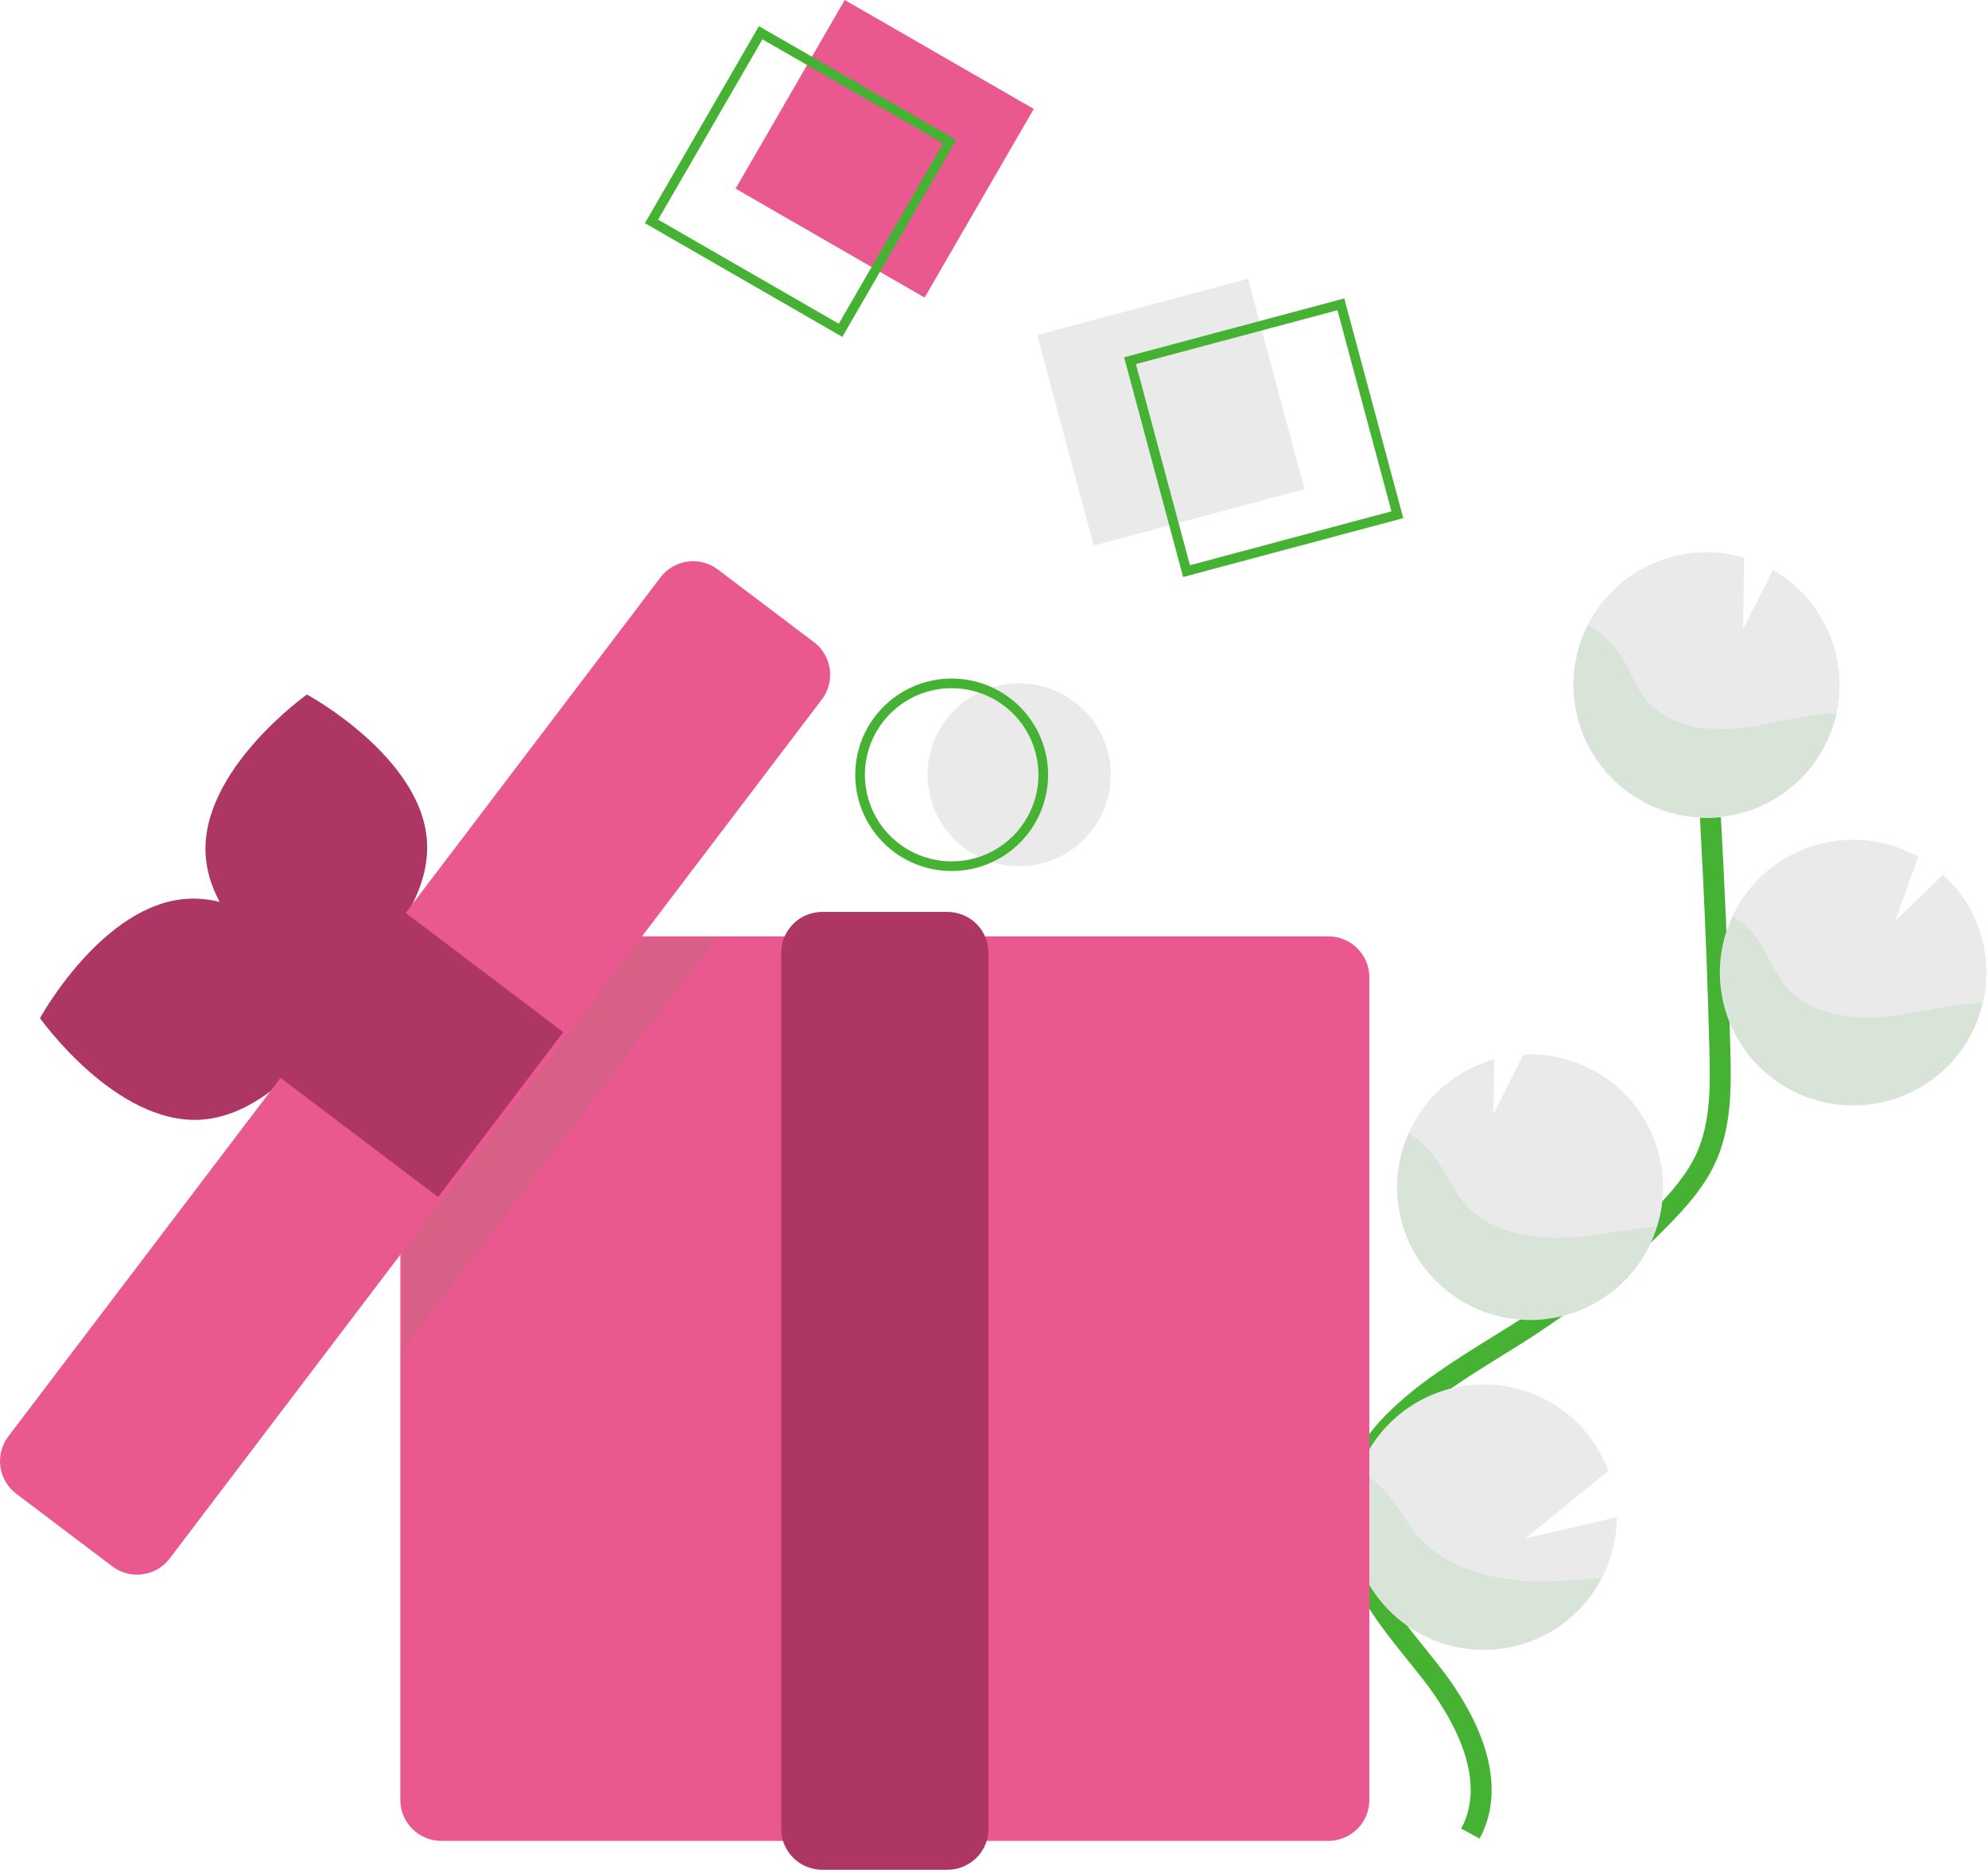 <?xml version="1.0" encoding="UTF-8"?> <svg xmlns="http://www.w3.org/2000/svg" width="451" height="425" viewBox="0 0 451 425" fill="none"> <path d="M333.578 416.079C339.985 404.239 332.695 389.738 324.365 379.185C316.034 368.631 305.832 357.654 306.053 344.202C306.371 324.874 326.915 313.466 343.329 303.22C355.51 295.616 366.745 286.6 376.802 276.36C380.835 272.246 384.745 267.859 387.092 262.608C390.481 255.05 390.393 246.46 390.172 238.179C389.466 210.576 388.101 183.026 386.077 155.528" stroke="#45B233" stroke-width="4.755" stroke-miterlimit="10"></path> <path d="M417.291 154.022C417.05 148.979 415.543 144.078 412.909 139.768C410.275 135.458 406.599 131.878 402.218 129.355L395.458 142.702L395.661 126.545C389.52 124.739 382.963 124.927 376.936 127.084C370.909 129.24 365.725 133.253 362.131 138.543C358.538 143.832 356.722 150.125 356.945 156.512C357.168 162.899 359.419 169.051 363.372 174.078C367.326 179.105 372.777 182.747 378.94 184.48C385.102 186.212 391.657 185.944 397.657 183.716C403.658 181.487 408.793 177.412 412.322 172.079C415.851 166.747 417.591 160.433 417.291 154.049V154.022Z" fill="#EAEAEA"></path> <path d="M363.442 358.015C360.406 363.922 355.501 368.662 349.489 371.499C343.477 374.336 336.695 375.112 330.196 373.706C323.697 372.3 317.845 368.79 313.549 363.722C309.254 358.655 306.755 352.313 306.441 345.682C306.231 341.514 306.901 337.347 308.409 333.454C310.614 327.745 314.508 322.84 319.572 319.392C324.636 315.944 330.632 314.116 336.762 314.152C342.892 314.187 348.866 316.084 353.89 319.59C358.914 323.096 362.75 328.045 364.889 333.78L346.03 349.091L366.778 344.273C366.786 349.054 365.642 353.768 363.442 358.015Z" fill="#EAEAEA"></path> <path d="M348.536 299.503C341.132 299.841 333.863 297.449 328.111 292.783C322.359 288.117 318.527 281.502 317.345 274.199C316.162 266.895 317.711 259.412 321.697 253.175C325.683 246.938 331.828 242.381 338.961 240.373L338.802 252.786L345.597 239.281H345.677C353.678 238.908 361.499 241.724 367.421 247.108C373.343 252.492 376.879 260.004 377.252 267.991C377.626 275.978 374.805 283.786 369.412 289.698C364.018 295.609 356.493 299.139 348.492 299.512L348.536 299.503Z" fill="#EAEAEA"></path> <path d="M421.836 250.813C417.161 251.04 412.498 250.179 408.213 248.299C403.929 246.419 400.141 243.57 397.148 239.978C394.155 236.386 392.04 232.148 390.969 227.6C389.898 223.052 389.901 218.318 390.977 213.771C392.053 209.224 394.173 204.989 397.17 201.4C400.166 197.811 403.958 194.967 408.244 193.091C412.531 191.216 417.196 190.361 421.87 190.593C426.545 190.826 431.101 192.14 435.18 194.432L429.885 209.029L440.819 198.484C443.742 201.139 446.111 204.344 447.792 207.914C449.473 211.485 450.432 215.351 450.614 219.292C450.755 222.081 450.496 224.875 449.847 227.591C448.346 233.977 444.798 239.7 439.743 243.891C434.688 248.082 428.401 250.512 421.836 250.813Z" fill="#EAEAEA"></path> <path opacity="0.1" d="M413.232 162.056C406.26 162.823 399.482 164.981 392.493 165.413C385.504 165.844 377.817 164.179 373.396 158.753C371.013 155.828 369.822 152.128 367.81 148.939C365.903 145.968 363.29 143.513 360.203 141.794C358.28 145.615 357.194 149.799 357.015 154.07C356.837 158.342 357.57 162.602 359.167 166.569C360.764 170.536 363.188 174.118 366.278 177.078C369.368 180.038 373.053 182.308 377.089 183.738C381.125 185.167 385.419 185.724 389.687 185.37C393.955 185.016 398.098 183.76 401.843 181.686C405.587 179.611 408.847 176.765 411.405 173.337C413.964 169.909 415.762 165.976 416.682 161.801C415.508 161.854 414.361 161.933 413.232 162.056Z" fill="#45B233"></path> <path opacity="0.1" d="M421.836 250.812C416.632 251.052 411.455 249.945 406.807 247.598C402.158 245.251 398.197 241.744 395.306 237.418C392.416 233.093 390.695 228.094 390.31 222.908C389.925 217.723 390.89 212.526 393.111 207.822C395.508 209.431 397.57 211.49 399.182 213.883C401.335 217.125 402.633 220.869 405.165 223.846C409.869 229.361 417.9 231.167 425.189 230.841C432.479 230.515 439.512 228.436 446.766 227.776C447.772 227.687 448.796 227.617 449.811 227.591C448.311 233.971 444.769 239.69 439.721 243.881C434.673 248.071 428.394 250.505 421.836 250.812Z" fill="#45B233"></path> <path opacity="0.1" d="M348.538 299.503C343.385 299.744 338.256 298.664 333.64 296.364C329.025 294.065 325.076 290.623 322.172 286.368C319.267 282.112 317.504 277.185 317.049 272.055C316.594 266.926 317.463 261.766 319.574 257.067C322.061 258.716 324.223 260.806 325.955 263.234C328.302 266.537 329.767 270.343 332.511 273.391C337.603 279.056 346.164 281.055 353.885 280.87C361.36 280.712 368.561 278.88 375.992 278.307C374.152 284.228 370.53 289.439 365.617 293.232C360.705 297.025 354.741 299.214 348.538 299.503Z" fill="#45B233"></path> <path opacity="0.1" d="M363.441 358.015C360.405 363.922 355.5 368.662 349.488 371.499C343.477 374.336 336.694 375.112 330.195 373.706C323.696 372.3 317.844 368.79 313.549 363.722C309.253 358.655 306.755 352.313 306.441 345.682C306.23 341.514 306.901 337.347 308.409 333.454C310.893 335.084 313.124 337.069 315.028 339.348C317.896 342.872 319.793 346.801 323.111 350.06C329.289 356.104 339.252 358.606 348.121 358.87C353.24 358.888 358.356 358.602 363.441 358.015Z" fill="#45B233"></path> <path d="M191.636 7.3434e-06L234.519 24.715L209.76 67.523L166.878 42.808L191.636 7.3434e-06Z" fill="#E9588F"></path> <path d="M191.091 76.445L216.944 31.745L172.166 5.938L146.314 50.638L191.091 76.445ZM213.955 32.545L190.29 73.461L149.302 49.839L172.967 8.922L213.955 32.545Z" fill="#45B233"></path> <path d="M231.208 196.559C219.731 196.559 210.427 187.272 210.427 175.815C210.427 164.359 219.731 155.071 231.208 155.071C242.684 155.071 251.988 164.359 251.988 175.815C251.988 187.272 242.684 196.559 231.208 196.559Z" fill="#EAEAEA"></path> <path d="M215.896 197.651C220.222 197.651 224.451 196.37 228.048 193.971C231.645 191.572 234.449 188.162 236.104 184.172C237.76 180.182 238.193 175.791 237.349 171.555C236.505 167.32 234.422 163.429 231.363 160.375C228.304 157.321 224.406 155.242 220.163 154.399C215.92 153.557 211.522 153.989 207.525 155.642C203.528 157.294 200.112 160.093 197.708 163.684C195.305 167.275 194.022 171.497 194.022 175.815C194.022 181.607 196.326 187.161 200.428 191.256C204.531 195.351 210.094 197.651 215.896 197.651ZM215.896 156.163C219.789 156.163 223.595 157.316 226.833 159.475C230.07 161.635 232.594 164.704 234.084 168.295C235.574 171.886 235.963 175.837 235.204 179.649C234.444 183.461 232.569 186.963 229.816 189.712C227.063 192.46 223.555 194.332 219.736 195.09C215.917 195.848 211.959 195.459 208.362 193.972C204.765 192.484 201.69 189.965 199.527 186.733C197.364 183.502 196.209 179.702 196.209 175.815C196.209 170.603 198.283 165.605 201.975 161.919C205.667 158.234 210.674 156.163 215.896 156.163Z" fill="#45B233"></path> <path d="M100.116 417.734H301.357C303.821 417.731 306.184 416.753 307.927 415.013C309.67 413.273 310.65 410.914 310.653 408.454V221.758C310.65 219.298 309.67 216.939 307.927 215.199C306.184 213.459 303.821 212.481 301.357 212.478H100.116C97.652 212.481 95.289 213.459 93.546 215.199C91.803 216.939 90.823 219.298 90.82 221.758V408.454C90.823 410.914 91.803 413.273 93.546 415.013C95.289 416.753 97.652 417.731 100.116 417.734Z" fill="#E9588F"></path> <path d="M186.52 424.289H214.956C217.421 424.286 219.784 423.308 221.526 421.568C223.269 419.828 224.25 417.469 224.252 415.009V216.212C224.25 213.752 223.269 211.393 221.526 209.653C219.784 207.913 217.421 206.935 214.956 206.932H186.52C184.055 206.935 181.692 207.913 179.949 209.653C178.207 211.393 177.226 213.752 177.223 216.212V415.009C177.226 417.469 178.207 419.828 179.949 421.568C181.692 423.308 184.055 424.286 186.52 424.289Z" fill="#AE3664"></path> <path d="M46.649 193.997C47.825 213.257 73.886 227.342 73.886 227.342C73.886 227.342 98.042 210.202 96.866 190.942C95.69 171.683 69.629 157.597 69.629 157.597C69.629 157.597 45.474 174.738 46.649 193.997Z" fill="#AE3664"></path> <path d="M45.469 254.088C64.766 252.974 78.957 227.003 78.957 227.003C78.957 227.003 61.862 202.836 42.566 203.949C23.269 205.063 9.077 231.035 9.077 231.035C9.077 231.035 26.172 255.201 45.469 254.088Z" fill="#AE3664"></path> <path opacity="0.1" d="M91.367 235.318V306.59L162.381 213.024H108.287L91.367 235.318Z" fill="#45B233"></path> <path d="M31.079 357.32C32.516 357.323 33.934 356.993 35.222 356.356C36.51 355.719 37.632 354.792 38.499 353.648L186.449 158.719C187.186 157.748 187.724 156.641 188.033 155.462C188.342 154.283 188.415 153.055 188.248 151.847C188.082 150.64 187.678 149.478 187.061 148.426C186.445 147.374 185.626 146.454 184.653 145.718L162.859 129.235C161.886 128.499 160.778 127.961 159.596 127.653C158.415 127.345 157.185 127.272 155.975 127.438C154.766 127.605 153.601 128.007 152.548 128.623C151.495 129.239 150.573 130.056 149.836 131.028L1.887 325.956C1.149 326.927 0.611 328.034 0.302 329.213C-0.007 330.392 -0.08 331.62 0.087 332.828C0.254 334.035 0.657 335.198 1.274 336.249C1.891 337.301 2.709 338.221 3.682 338.957L25.476 355.44C27.087 356.662 29.056 357.322 31.079 357.32Z" fill="#E9588F"></path> <path d="M90.3 205.853L127.785 234.204L99.384 271.623L61.899 243.272L90.3 205.853Z" fill="#AE3664"></path> <path d="M283.128 63.258L295.943 111.003L248.114 123.797L235.298 76.051L283.128 63.258Z" fill="#EAEAEA"></path> <path d="M268.404 130.935L318.346 117.576L304.964 67.721L255.022 81.079L268.404 130.935ZM315.667 116.033L269.951 128.261L257.701 82.623L303.417 70.395L315.667 116.033Z" fill="#45B233"></path> </svg> 